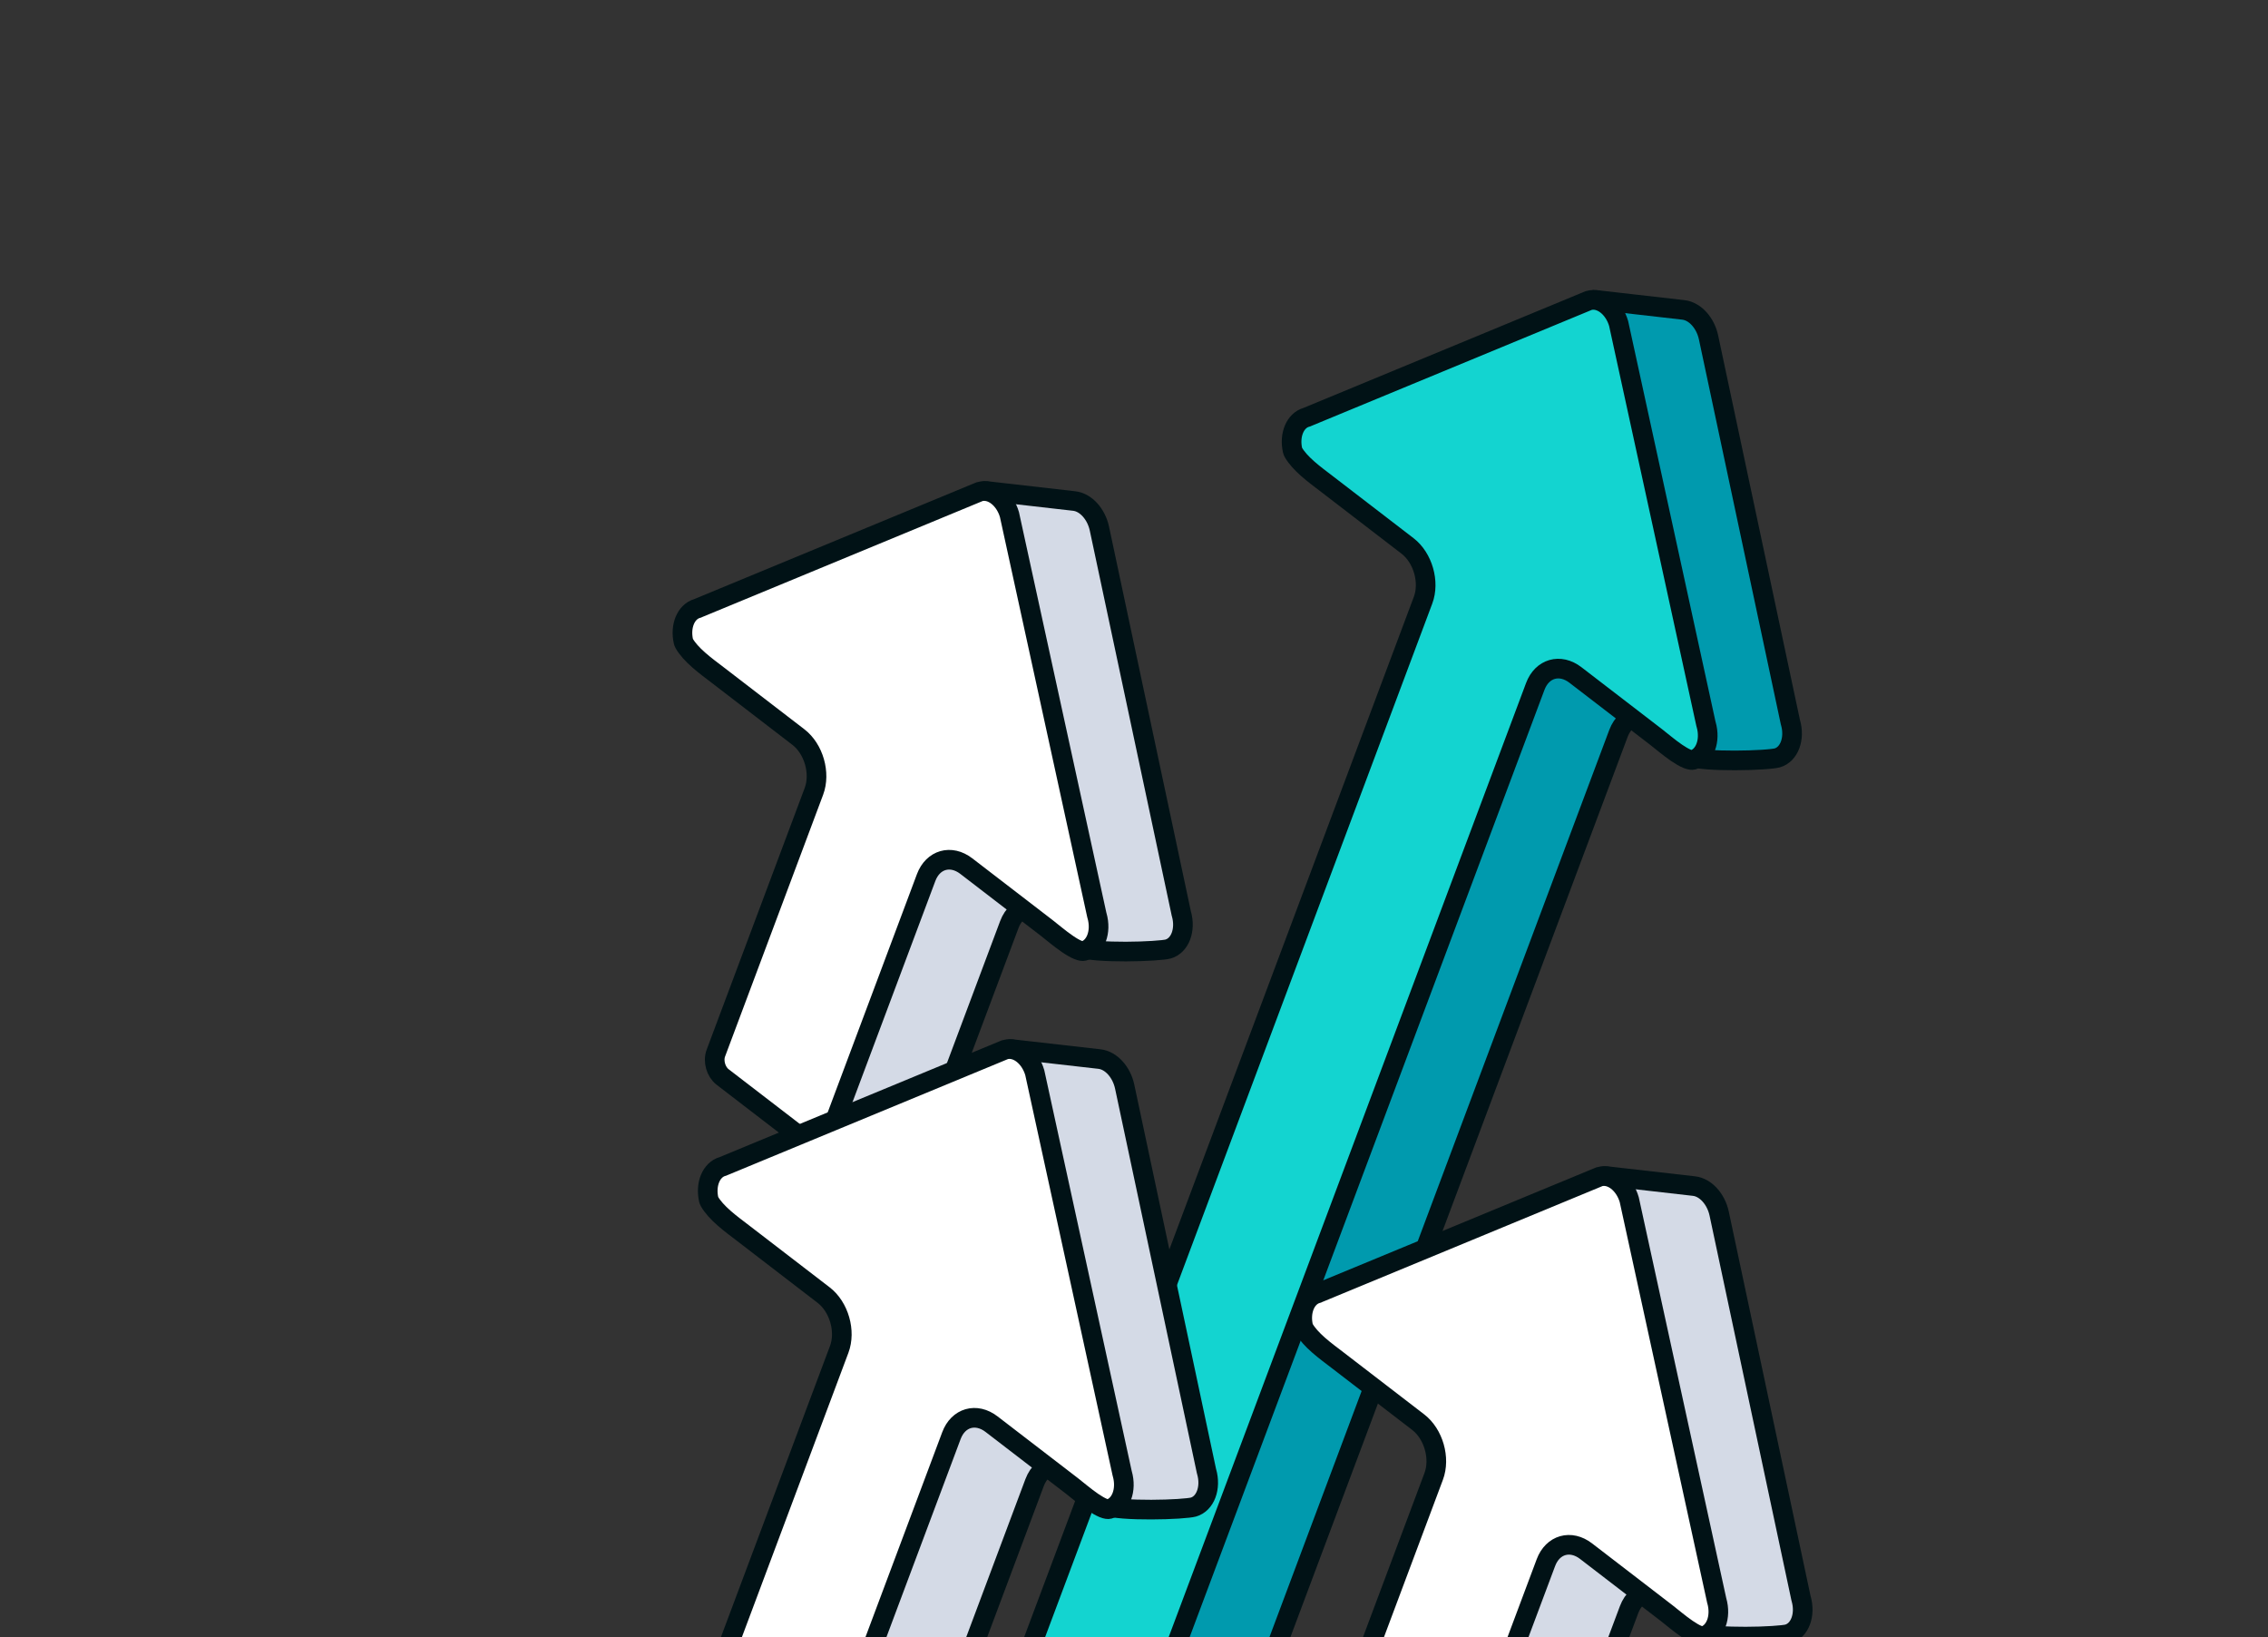<svg width="97" height="70" viewBox="0 0 97 70" fill="none" xmlns="http://www.w3.org/2000/svg">
<rect x="0" y="0" width="97" height="70" fill="#333333" stroke="none"/>
<path d="M58.928 21.022C58.792 20.413 59.003 19.834 59.426 19.647C59.511 19.61 59.622 19.558 59.727 19.475L67.945 12.915C68.035 12.843 68.144 12.811 68.258 12.824L71.997 13.251C72.489 13.307 72.939 13.8 73.073 14.431L76.567 30.85L76.572 30.873L76.578 30.894C76.776 31.584 76.522 32.26 76.011 32.406C75.928 32.429 75.697 32.458 75.356 32.479C75.027 32.5 74.621 32.514 74.208 32.514C73.795 32.516 73.379 32.504 73.028 32.477C72.672 32.449 72.422 32.405 72.303 32.36C72.302 32.359 72.3 32.357 72.299 32.356C72.293 32.35 72.286 32.342 72.277 32.332L71.172 31.088C70.502 30.334 69.555 30.465 69.22 31.358L40.651 107.607C40.587 107.776 40.467 107.892 40.319 107.929L36.241 108.945C35.771 109.062 35.325 108.369 35.522 107.825L64.528 27.423C64.807 26.648 64.509 25.622 63.858 25.121L60.409 22.471C60.139 22.264 59.854 22.056 59.584 21.818C59.313 21.579 59.096 21.344 58.961 21.109C58.947 21.084 58.936 21.055 58.928 21.022Z" fill="#009AAE" stroke="#011216" stroke-width="0.84"/>
<path d="M55.281 19.253C55.135 18.6 55.389 17.981 55.874 17.843L55.889 17.839L55.902 17.833L67.953 12.848C68.46 12.711 69.027 13.148 69.227 13.83L72.959 30.94L72.965 30.961L72.97 30.98C73.168 31.67 72.915 32.348 72.403 32.493C72.368 32.503 72.291 32.5 72.155 32.445C72.025 32.391 71.872 32.302 71.707 32.19C71.365 31.956 71.061 31.69 70.815 31.501L67.378 28.86C66.721 28.355 65.953 28.575 65.662 29.35L35.875 108.85C35.747 109.191 35.409 109.287 35.12 109.065L31.367 106.182C31.078 105.96 30.948 105.503 31.076 105.161L60.863 25.662C61.154 24.887 60.856 23.848 60.199 23.343L56.762 20.702C56.492 20.494 56.207 20.286 55.937 20.049C55.666 19.81 55.449 19.575 55.314 19.339C55.3 19.314 55.288 19.285 55.281 19.253Z" fill="#13D4D0" stroke="#011216" stroke-width="0.84"/>
<path d="M32.876 29.195C32.74 28.586 32.95 28.006 33.373 27.819C33.458 27.782 33.57 27.73 33.674 27.647L41.893 21.087C41.983 21.015 42.092 20.983 42.206 20.996L45.944 21.423C46.437 21.479 46.886 21.973 47.021 22.605L50.515 39.023L50.519 39.045L50.525 39.066C50.724 39.756 50.47 40.433 49.959 40.578C49.876 40.602 49.645 40.63 49.304 40.651C48.974 40.672 48.569 40.686 48.156 40.687C47.743 40.688 47.326 40.677 46.975 40.65C46.62 40.622 46.37 40.578 46.251 40.534C46.25 40.533 46.248 40.531 46.246 40.529C46.241 40.523 46.233 40.515 46.224 40.505L45.12 39.261C44.45 38.506 43.503 38.637 43.168 39.531L39.688 48.817C39.608 49.032 39.438 49.158 39.241 49.152L35.486 49.023C35.062 49.008 34.727 48.414 34.871 47.93L38.555 35.545C38.783 34.776 38.478 33.812 37.856 33.333L34.356 30.644C34.086 30.437 33.801 30.229 33.531 29.991C33.26 29.753 33.044 29.516 32.908 29.281C32.894 29.256 32.883 29.227 32.876 29.195Z" fill="#D4DAE6" stroke="#011216" stroke-width="0.84"/>
<path d="M29.229 27.426C29.082 26.773 29.336 26.154 29.822 26.016L29.836 26.012L29.85 26.005L41.901 21.021C42.408 20.884 42.974 21.321 43.173 22.002L46.907 39.112L46.912 39.133L46.918 39.153C47.116 39.843 46.862 40.519 46.351 40.665C46.316 40.675 46.239 40.673 46.103 40.617C45.972 40.564 45.819 40.475 45.655 40.362C45.312 40.129 45.008 39.862 44.763 39.674L41.326 37.032C40.669 36.528 39.901 36.747 39.61 37.523L35.415 48.719C35.287 49.06 34.949 49.157 34.66 48.935L30.907 46.051C30.618 45.829 30.488 45.372 30.616 45.031L34.811 33.835C35.101 33.059 34.804 32.021 34.147 31.516L30.709 28.874C30.439 28.667 30.154 28.459 29.884 28.221C29.613 27.983 29.397 27.746 29.262 27.511C29.248 27.486 29.236 27.457 29.229 27.426Z" fill="white" stroke="#011216" stroke-width="0.84"/>
<path d="M33.957 53.057C33.821 52.448 34.032 51.868 34.455 51.681C34.54 51.643 34.652 51.592 34.756 51.508L42.974 44.949C43.064 44.877 43.173 44.846 43.287 44.859L47.026 45.284C47.518 45.34 47.968 45.834 48.102 46.466L51.596 62.885L51.601 62.906L51.607 62.928C51.805 63.618 51.551 64.295 51.04 64.44C50.957 64.463 50.727 64.491 50.386 64.513C50.056 64.534 49.651 64.547 49.238 64.548C48.824 64.549 48.408 64.539 48.057 64.511C47.702 64.483 47.452 64.44 47.333 64.395C47.332 64.394 47.33 64.392 47.328 64.39C47.322 64.385 47.315 64.377 47.306 64.366L46.201 63.123C45.531 62.368 44.584 62.498 44.249 63.392L35.567 86.565C35.484 86.786 35.307 86.913 35.104 86.899L31.464 86.639C31.036 86.609 30.714 86.001 30.872 85.525L39.59 59.436C39.849 58.663 39.547 57.663 38.908 57.172L35.438 54.506C35.168 54.298 34.883 54.09 34.613 53.852C34.342 53.614 34.126 53.377 33.99 53.142C33.976 53.118 33.965 53.089 33.957 53.057Z" fill="#D4DAE6" stroke="#011216" stroke-width="0.84"/>
<path d="M30.31 51.287C30.164 50.634 30.418 50.015 30.904 49.877L30.918 49.873L30.931 49.867L42.982 44.882C43.49 44.745 44.056 45.182 44.256 45.864L47.989 62.974L47.994 62.995L47.999 63.014C48.197 63.704 47.944 64.381 47.433 64.526C47.398 64.536 47.32 64.534 47.184 64.479C47.054 64.425 46.901 64.336 46.736 64.224C46.394 63.99 46.09 63.724 45.845 63.535L42.407 60.894C41.75 60.389 40.982 60.608 40.692 61.384L31.363 86.28C31.236 86.621 30.897 86.718 30.608 86.496L26.856 83.612C26.567 83.39 26.436 82.933 26.564 82.592L35.892 57.696C36.183 56.92 35.885 55.882 35.228 55.377L31.791 52.736C31.521 52.528 31.236 52.32 30.966 52.083C30.695 51.844 30.478 51.608 30.343 51.373C30.329 51.349 30.318 51.319 30.31 51.287Z" fill="white" stroke="#011216" stroke-width="0.84"/>
<path d="M59.383 58.486C59.247 57.877 59.458 57.298 59.881 57.111C59.966 57.074 60.077 57.022 60.182 56.939L68.4 50.379C68.49 50.307 68.599 50.275 68.713 50.288L72.452 50.715C72.944 50.771 73.394 51.264 73.528 51.895L77.022 68.314L77.027 68.337L77.033 68.358C77.231 69.048 76.977 69.724 76.466 69.87C76.384 69.893 76.152 69.922 75.811 69.943C75.482 69.964 75.076 69.978 74.663 69.978C74.25 69.98 73.834 69.968 73.483 69.941C73.127 69.913 72.877 69.869 72.758 69.824C72.757 69.823 72.756 69.821 72.754 69.82C72.748 69.814 72.741 69.806 72.732 69.796L71.627 68.552C70.957 67.798 70.01 67.929 69.675 68.823L66.1 78.363C66.02 78.578 65.851 78.705 65.654 78.698L61.898 78.579C61.472 78.565 61.137 77.97 61.281 77.486L65.06 64.838C65.29 64.069 64.985 63.102 64.362 62.623L60.864 59.935C60.594 59.727 60.309 59.52 60.039 59.282C59.768 59.044 59.551 58.808 59.416 58.573C59.402 58.548 59.391 58.519 59.383 58.486Z" fill="#D4DAE6" stroke="#011216" stroke-width="0.84"/>
<path d="M55.736 56.718C55.59 56.065 55.843 55.446 56.329 55.308L56.344 55.304L56.357 55.297L68.408 50.313C68.915 50.176 69.481 50.613 69.681 51.294L73.415 68.404L73.419 68.425L73.425 68.445C73.623 69.135 73.37 69.811 72.859 69.957C72.823 69.967 72.746 69.965 72.61 69.909C72.48 69.856 72.327 69.767 72.162 69.654C71.82 69.421 71.516 69.154 71.27 68.966L67.833 66.324C67.176 65.82 66.408 66.039 66.117 66.815L61.922 78.011C61.794 78.352 61.456 78.449 61.167 78.227L57.415 75.343C57.126 75.121 56.995 74.664 57.123 74.323L61.318 63.127C61.609 62.351 61.311 61.313 60.654 60.808L57.217 58.166C56.947 57.959 56.662 57.751 56.391 57.513C56.12 57.275 55.904 57.038 55.769 56.803C55.755 56.778 55.743 56.749 55.736 56.718Z" fill="white" stroke="#011216" stroke-width="0.84"/>
</svg>
